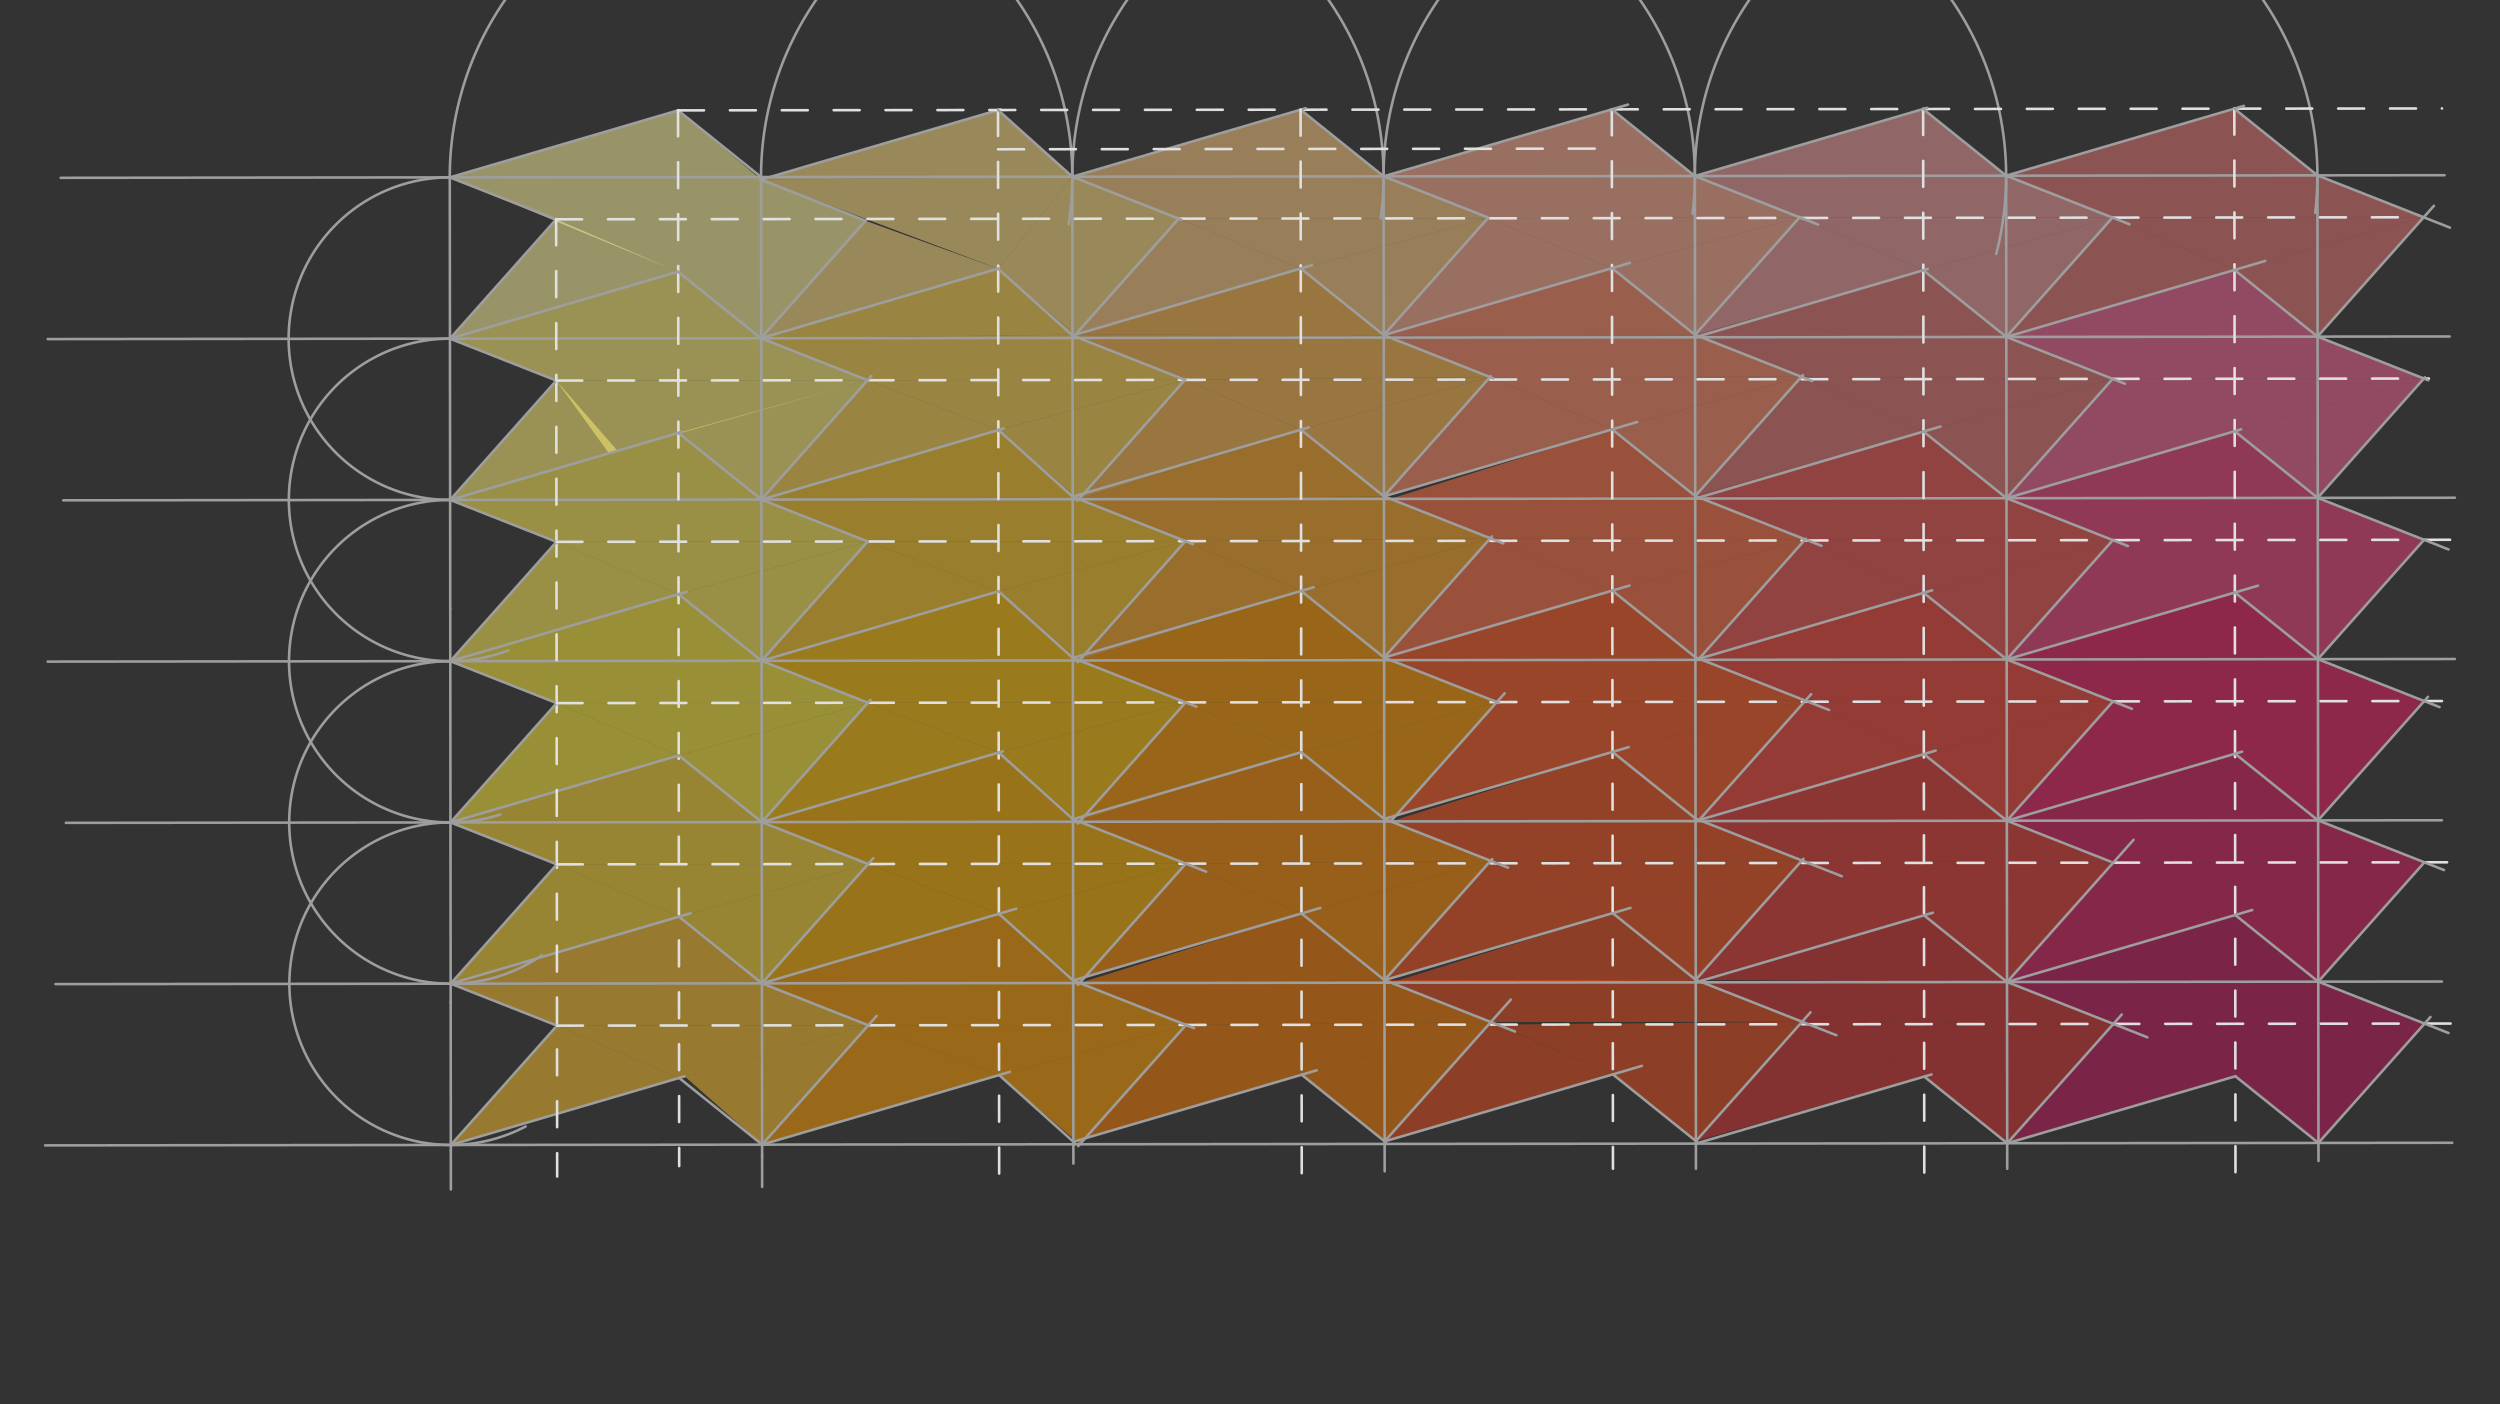 <svg xmlns="http://www.w3.org/2000/svg" class="svg--816" height="100%" preserveAspectRatio="xMidYMid meet" viewBox="0 0 963.78 541.417" width="100%"><rect x="0" y="0" width="963.78" height="541.417" fill="#333333" stroke="none"/><defs><marker id="marker-arrow" markerHeight="16" markerUnits="userSpaceOnUse" markerWidth="24" orient="auto-start-reverse" refX="24" refY="4" viewBox="0 0 24 8"><path d="M 0 0 L 24 4 L 0 8 z" stroke="inherit"></path></marker></defs><g class="aux-layer--949"></g><g class="main-layer--75a"><g class="element--733"><g fill="#448aff" opacity="0.5"><path d="M 173.392 68.384 L 261.391 42.547 L 293.392 69.234 L 69.391 20.547 L 293.392 69.234 L 261.391 42.547 L 173.392 68.384 Z" stroke="none"></path></g></g><g class="element--733"><g fill="#FFF59D" opacity="0.5"><path d="M 173.392 68.384 L 261.391 42.547 L 293.392 69.234 L 333.657 85.108 L 293.372 130.387 L 261.458 104.81 L 261.458 104.81 L 173.392 68.384 Z" stroke="none"></path></g></g><g class="element--733"><g fill="#FFF59D" opacity="0.5"><path d="M 214.391 84.547 L 173.459 130.552 L 261.458 104.81 L 214.391 84.547 Z" stroke="none"></path></g></g><g class="element--733"><g fill="#FFE082" opacity="0.5"><path d="M 384.745 42.413 L 293.392 69.234 L 384.745 42.413 Z" stroke="none"></path></g></g><g class="element--733"><g fill="#FFE082" opacity="0.5"><path d="M 413.391 68.122 L 454.39 84.286 L 454.39 84.286 L 414.602 129.006 L 414.602 129.006 L 384.734 103.563 L 413.391 68.122 Z" stroke="none"></path></g></g><g class="element--733"><g fill="#FFE082" opacity="0.5"><path d="M 293.392 69.234 L 384.745 42.413 L 413.391 68.122 L 293.392 69.234 Z" stroke="none"></path></g></g><g class="element--733"><g fill="#FFE082" opacity="0.5"><path d="M 293.392 69.234 L 413.391 68.122 L 384.734 103.563 L 293.392 69.234 Z" stroke="none"></path></g></g><g class="element--733"><g fill="#FFE082" opacity="0.5"><path d="M 333.657 85.108 L 293.372 130.387 L 384.734 103.563 L 333.657 85.108 Z" stroke="none"></path></g></g><g class="element--733"><g fill="#FFCC80" opacity="0.5"><path d="M 413.391 68.122 L 501.39 42.286 L 533.391 67.986 L 413.391 68.122 Z" stroke="none"></path></g></g><g class="element--733"><g fill="#FFCC80" opacity="0.5"><path d="M 413.391 68.122 L 533.391 67.986 L 573.539 84.156 L 454.39 84.286 L 413.391 68.122 Z" stroke="none"></path></g></g><g class="element--733"><g fill="#FFCC80" opacity="0.5"><path d="M 454.39 84.286 L 573.539 84.156 L 501.457 103.506 L 454.39 84.286 Z" stroke="none"></path></g></g><g class="element--733"><g fill="#FFCC80" opacity="0.5"><path d="M 414.602 129.006 L 501.457 103.506 L 454.39 84.286 L 414.602 129.006 Z" stroke="none"></path></g></g><g class="element--733"><g fill="#FFCC80" opacity="0.5"><path d="M 501.457 103.506 L 573.539 84.156 L 533.458 129.206 L 501.457 103.506 Z" stroke="none"></path></g></g><g class="element--733"><g fill="#FFAB91" opacity="0.5"><path d="M 533.391 67.986 L 621.369 42.155 L 653.391 67.872 L 533.391 67.986 Z" stroke="none"></path></g></g><g class="element--733"><g fill="#FFAB91" opacity="0.5"><path d="M 533.391 67.986 L 653.391 67.872 L 693.764 83.789 L 573.539 84.156 L 533.391 67.986 Z" stroke="none"></path></g></g><g class="element--733"><g fill="#FFAB91" opacity="0.5"><path d="M 573.539 84.156 L 533.458 129.206 L 621.435 103.375 L 573.539 84.156 Z" stroke="none"></path></g></g><g class="element--733"><g fill="#FFAB91" opacity="0.5"><path d="M 573.539 84.156 L 693.764 83.789 L 621.435 103.375 L 573.539 84.156 Z" stroke="none"></path></g></g><g class="element--733"><g fill="#FFAB91" opacity="0.5"><path d="M 621.435 103.375 L 693.764 83.789 L 653.458 129.092 L 621.435 103.375 Z" stroke="none"></path></g></g><g class="element--733"><g fill="#EF9A9A" opacity="0.5"><path d="M 653.391 67.872 L 741.39 42.025 L 773.391 67.725 L 653.391 67.872 Z" stroke="none"></path></g></g><g class="element--733"><g fill="#EF9A9A" opacity="0.5"><path d="M 653.391 67.872 L 773.391 67.725 L 814.39 83.888 L 693.764 83.789 L 653.391 67.872 Z" stroke="none"></path></g></g><g class="element--733"><g fill="#EF9A9A" opacity="0.5"><path d="M 693.764 83.789 L 653.458 129.092 L 741.458 104.193 L 693.764 83.789 Z" stroke="none"></path></g></g><g class="element--733"><g fill="#EF9A9A" opacity="0.5"><path d="M 741.458 104.193 L 814.39 83.888 L 773.458 129.893 L 741.458 104.193 Z" stroke="none"></path></g></g><g class="element--733"><g fill="#EF9A9A" opacity="0.5"><path d="M 741.458 104.193 L 693.764 83.789 L 814.39 83.888 L 741.458 104.193 Z" stroke="none"></path></g></g><g class="element--733"><g fill="#E57373" opacity="0.5"><path d="M 773.391 67.725 L 861.36 41.894 L 893.391 67.618 L 773.391 67.725 Z" stroke="none"></path></g></g><g class="element--733"><g fill="#E57373" opacity="0.5"><path d="M 773.391 67.725 L 893.391 67.618 L 934.359 83.769 L 814.39 83.888 L 773.391 67.725 Z" stroke="none"></path></g></g><g class="element--733"><g fill="#E57373" opacity="0.5"><path d="M 814.39 83.888 L 773.458 129.893 L 861.427 104.065 L 814.39 83.888 Z" stroke="none"></path></g></g><g class="element--733"><g fill="#E57373" opacity="0.5"><path d="M 814.39 83.888 L 934.359 83.769 L 861.427 104.065 L 814.39 83.888 Z" stroke="none"></path></g></g><g class="element--733"><g fill="#E57373" opacity="0.5"><path d="M 861.427 104.065 L 934.359 83.769 L 893.458 129.74 L 861.427 104.065 Z" stroke="none"></path></g></g><g class="element--733"><g fill="#FFF176" opacity="0.5"><path d="M 173.459 130.552 L 261.458 104.81 L 293.372 130.387 L 173.459 130.552 Z" stroke="none"></path></g></g><g class="element--733"><g fill="#FFF176" opacity="0.5"><path d="M 173.459 130.552 L 293.372 130.387 L 334.458 146.585 L 214.458 146.715 L 173.459 130.552 Z" stroke="none"></path></g></g><g class="element--733"><g fill="#FFF176" opacity="0.5"><path d="M 214.458 146.715 L 334.458 146.585 L 334.458 146.585 L 334.458 146.585 L 234.743 174.748 L 214.458 146.715 Z" stroke="none"></path></g></g><g class="element--733"><g fill="#FFF176" opacity="0.5"><path d="M 214.458 146.715 L 173.527 192.721 L 238.046 173.778 L 214.458 146.715 Z" stroke="none"></path></g></g><g class="element--733"><g fill="#FFF176" opacity="0.5"><path d="M 261.526 166.884 L 334.458 146.585 L 293.527 192.597 L 261.526 166.884 Z" stroke="none"></path></g></g><g class="element--733"><g fill="#FFD54F" opacity="0.5"><path d="M 293.372 130.387 L 384.734 103.563 L 414.602 129.006 L 293.372 130.387 Z" stroke="none"></path></g></g><g class="element--733"><g fill="#FFD54F" opacity="0.5"><path d="M 293.372 130.387 L 414.602 129.006 L 456.831 146.442 L 334.458 146.585 L 293.372 130.387 Z" stroke="none"></path></g></g><g class="element--733"><g fill="#FFD54F" opacity="0.5"><path d="M 334.458 146.585 L 293.527 192.597 L 384.879 165.776 L 334.458 146.585 Z" stroke="none"></path></g></g><g class="element--733"><g fill="#FFD54F" opacity="0.5"><path d="M 386.932 165.173 L 386.932 165.173 L 397.391 161.547 Z" stroke="none"></path></g></g><g class="element--733"><g fill="#FFD54F" opacity="0.5"><path d="M 456.831 146.442 L 384.879 165.776 L 415.916 192.428 L 456.831 146.442 Z" stroke="none"></path></g></g><g class="element--733"><g fill="#FFD54F" opacity="0.5"><path d="M 334.458 146.585 L 456.831 146.442 L 384.879 165.776 L 334.458 146.585 Z" stroke="none"></path></g></g><g class="element--733"><g fill="#FFB74D" opacity="0.5"><path d="M 414.602 129.006 L 501.457 103.506 L 533.458 129.206 L 414.602 129.006 Z" stroke="none"></path></g></g><g class="element--733"><g fill="#FFB74D" opacity="0.5"><path d="M 414.602 129.006 L 533.458 129.206 L 574.44 145.362 L 456.831 146.442 L 414.602 129.006 Z" stroke="none"></path></g></g><g class="element--733"><g fill="#FFB74D" opacity="0.5"><path d="M 456.831 146.442 L 415.916 192.428 L 501.525 165.649 L 456.831 146.442 Z" stroke="none"></path></g></g><g class="element--733"><g fill="#FFB74D" opacity="0.5"><path d="M 501.525 165.649 L 574.44 145.362 L 533.525 191.349 L 501.525 165.649 Z" stroke="none"></path></g></g><g class="element--733"><g fill="#FFB74D" opacity="0.5"><path d="M 456.831 146.442 L 574.44 145.362 L 501.525 165.649 L 456.831 146.442 Z" stroke="none"></path></g></g><g class="element--733"><g fill="#FF8A65" opacity="0.5"><path d="M 533.458 129.206 L 621.435 103.375 L 653.458 129.092 L 533.458 129.206 Z" stroke="none"></path></g></g><g class="element--733"><g fill="#FF8A65" opacity="0.5"><path d="M 533.458 129.206 L 653.458 129.092 L 694.44 145.249 L 574.44 145.362 L 533.458 129.206 Z" stroke="none"></path></g></g><g class="element--733"><g fill="#FF8A65" opacity="0.5"><path d="M 574.44 145.362 L 533.525 191.349 L 621.503 165.518 L 574.44 145.362 Z" stroke="none"></path></g></g><g class="element--733"><g fill="#FF8A65" opacity="0.5"><path d="M 621.503 165.518 L 694.44 145.249 L 653.525 191.236 L 621.503 165.518 Z" stroke="none"></path></g></g><g class="element--733"><g fill="#FF8A65" opacity="0.5"><path d="M 621.503 165.518 L 574.44 145.362 L 694.44 145.249 L 621.503 165.518 Z" stroke="none"></path></g></g><g class="element--733"><g fill="#E57373" opacity="0.5"><path d="M 653.458 129.092 L 741.458 104.193 L 773.458 129.893 L 653.458 129.092 Z" stroke="none"></path></g></g><g class="element--733"><g fill="#E57373" opacity="0.5"><path d="M 653.458 129.092 L 773.458 129.893 L 814.458 146.056 L 694.44 145.249 L 653.458 129.092 Z" stroke="none"></path></g></g><g class="element--733"><g fill="#E57373" opacity="0.5"><path d="M 694.44 145.249 L 653.525 191.236 L 741.525 166.362 L 694.44 145.249 Z" stroke="none"></path></g></g><g class="element--733"><g fill="#E57373" opacity="0.5"><path d="M 741.525 166.362 L 814.458 146.056 L 773.526 192.062 L 741.525 166.362 Z" stroke="none"></path></g></g><g class="element--733"><g fill="#E57373" opacity="0.5"><path d="M 694.44 145.249 L 814.458 146.056 L 741.525 166.362 L 694.44 145.249 Z" stroke="none"></path></g></g><g class="element--733"><g fill="#F06292" opacity="0.5"><path d="M 773.458 129.893 L 861.427 104.065 L 893.458 129.74 L 773.458 129.893 Z" stroke="none"></path></g></g><g class="element--733"><g fill="#F06292" opacity="0.5"><path d="M 773.458 129.893 L 893.458 129.74 L 934.432 145.932 L 814.458 146.056 L 773.458 129.893 Z" stroke="none"></path></g></g><g class="element--733"><g fill="#F06292" opacity="0.5"><path d="M 814.458 146.056 L 773.526 192.062 L 861.495 166.234 L 814.458 146.056 Z" stroke="none"></path></g></g><g class="element--733"><g fill="#F06292" opacity="0.5"><path d="M 861.495 166.234 L 934.432 145.932 L 893.526 191.908 L 861.495 166.234 Z" stroke="none"></path></g></g><g class="element--733"><g fill="#F06292" opacity="0.5"><path d="M 814.458 146.056 L 934.432 145.932 L 861.495 166.234 L 814.458 146.056 Z" stroke="none"></path></g></g><g class="element--733"><g fill="#FFEE58" opacity="0.5"><path d="M 173.527 192.721 L 261.526 166.884 L 293.527 192.597 L 173.527 192.721 Z" stroke="none"></path></g></g><g class="element--733"><g fill="#FFEE58" opacity="0.5"><path d="M 173.527 192.721 L 293.527 192.597 L 334.521 208.759 L 214.526 208.884 L 173.527 192.721 Z" stroke="none"></path></g></g><g class="element--733"><g fill="#FFEE58" opacity="0.5"><path d="M 214.526 208.884 L 173.594 254.889 L 261.594 229.053 L 214.526 208.884 Z" stroke="none"></path></g></g><g class="element--733"><g fill="#FFEE58" opacity="0.5"><path d="M 261.594 229.053 L 334.521 208.759 L 293.594 254.759 L 261.594 229.053 Z" stroke="none"></path></g></g><g class="element--733"><g fill="#FFEE58" opacity="0.5"><path d="M 261.594 229.053 L 214.526 208.884 L 334.521 208.759 L 261.594 229.053 Z" stroke="none"></path></g></g><g class="element--733"><g fill="#FFCA28" opacity="0.5"><path d="M 293.527 192.597 L 384.879 165.776 L 415.916 192.428 L 293.527 192.597 Z" stroke="none"></path></g></g><g class="element--733"><g fill="#FFCA28" opacity="0.5"><path d="M 293.527 192.597 L 415.916 192.428 L 456.988 208.62 L 334.521 208.759 L 293.527 192.597 Z" stroke="none"></path></g></g><g class="element--733"><g fill="#FFCA28" opacity="0.5"><path d="M 334.521 208.759 L 293.594 254.759 L 384.947 227.938 L 334.521 208.759 Z" stroke="none"></path></g></g><g class="element--733"><g fill="#FFCA28" opacity="0.5"><path d="M 384.947 227.938 L 456.988 208.62 L 416.061 254.62 L 384.947 227.938 Z" stroke="none"></path></g></g><g class="element--733"><g fill="#FFCA28" opacity="0.5"><path d="M 334.521 208.759 L 456.988 208.62 L 384.947 227.938 L 334.521 208.759 Z" stroke="none"></path></g></g><g class="element--733"><g fill="#FFA726" opacity="0.5"><path d="M 415.916 192.428 L 501.525 165.649 L 533.525 191.349 L 415.916 192.428 Z" stroke="none"></path></g></g><g class="element--733"><g fill="#FFA726" opacity="0.5"><path d="M 415.916 192.428 L 533.525 191.349 L 574.52 207.51 L 456.988 208.62 L 415.916 192.428 Z" stroke="none"></path></g></g><g class="element--733"><g fill="#FFA726" opacity="0.5"><path d="M 456.988 208.62 L 416.061 254.62 L 501.592 227.811 L 456.988 208.62 Z" stroke="none"></path></g></g><g class="element--733"><g fill="#FFA726" opacity="0.5"><path d="M 501.592 227.811 L 574.52 207.51 L 533.593 253.511 L 501.592 227.811 Z" stroke="none"></path></g></g><g class="element--733"><g fill="#FFA726" opacity="0.5"><path d="M 501.592 227.811 L 456.988 208.62 L 574.52 207.51 L 574.52 207.51 L 574.52 207.51 L 501.592 227.811 Z" stroke="none"></path></g></g><g class="element--733"><g fill="#FF7043" opacity="0.5"><path d="M 536.005 192.326 L 621.503 165.518 L 653.525 191.236 L 536.005 192.326 Z" stroke="none"></path></g></g><g class="element--733"><g fill="#FF7043" opacity="0.5"><path d="M 536.005 192.326 L 653.525 191.236 L 695.93 207.953 L 574.52 207.51 L 536.005 192.326 Z" stroke="none"></path></g></g><g class="element--733"><g fill="#FF7043" opacity="0.5"><path d="M 574.52 207.51 L 533.593 253.511 L 621.571 227.68 L 574.52 207.51 Z" stroke="none"></path></g></g><g class="element--733"><g fill="#FF7043" opacity="0.5"><path d="M 621.571 227.68 L 695.93 207.953 L 655.003 253.953 L 621.571 227.68 Z" stroke="none"></path></g></g><g class="element--733"><g fill="#FF7043" opacity="0.5"><path d="M 574.52 207.51 L 695.93 207.953 L 621.571 227.68 L 574.52 207.51 Z" stroke="none"></path></g></g><g class="element--733"><g fill="#EF5350" opacity="0.5"><path d="M 653.525 191.236 L 741.525 166.362 L 773.526 192.062 L 653.525 191.236 Z" stroke="none"></path></g></g><g class="element--733"><g fill="#EF5350" opacity="0.5"><path d="M 653.525 191.236 L 773.526 192.062 L 814.525 208.225 L 695.93 207.953 L 653.525 191.236 Z" stroke="none"></path></g></g><g class="element--733"><g fill="#EF5350" opacity="0.5"><path d="M 695.93 207.953 L 655.003 253.953 L 741.593 228.53 L 695.93 207.953 Z" stroke="none"></path></g></g><g class="element--733"><g fill="#EF5350" opacity="0.5"><path d="M 741.593 228.53 L 814.525 208.225 L 773.594 254.23 L 741.593 228.53 Z" stroke="none"></path></g></g><g class="element--733"><g fill="#EF5350" opacity="0.5"><path d="M 695.93 207.953 L 814.525 208.225 L 741.593 228.53 L 695.93 207.953 Z" stroke="none"></path></g></g><g class="element--733"><g fill="#EC407A" opacity="0.5"><path d="M 773.526 192.062 L 861.495 166.234 L 893.526 191.908 L 773.526 192.062 Z" stroke="none"></path></g></g><g class="element--733"><g fill="#EC407A" opacity="0.5"><path d="M 773.526 192.062 L 893.526 191.908 L 934.499 208.101 L 814.525 208.225 L 773.526 192.062 Z" stroke="none"></path></g></g><g class="element--733"><g fill="#EC407A" opacity="0.5"><path d="M 814.525 208.225 L 773.594 254.23 L 861.563 228.402 L 814.525 208.225 Z" stroke="none"></path></g></g><g class="element--733"><g fill="#EC407A" opacity="0.5"><path d="M 861.563 228.402 L 934.499 208.101 L 893.568 254.106 L 861.563 228.402 Z" stroke="none"></path></g></g><g class="element--733"><g fill="#EC407A" opacity="0.5"><path d="M 814.525 208.225 L 934.499 208.101 L 861.563 228.402 L 814.525 208.225 Z" stroke="none"></path></g></g><g class="element--733"><g fill="#FFEB3B" opacity="0.5"><path d="M 173.594 254.889 L 261.594 229.053 L 293.594 254.759 L 173.594 254.889 Z" stroke="none"></path></g></g><g class="element--733"><g fill="#FFEB3B" opacity="0.5"><path d="M 173.594 254.889 L 293.594 254.759 L 334.593 270.922 L 214.594 271.053 L 173.594 254.889 Z" stroke="none"></path></g></g><g class="element--733"><g fill="#FFEB3B" opacity="0.5"><path d="M 214.594 271.053 L 173.662 317.058 L 261.661 291.221 L 214.594 271.053 Z" stroke="none"></path></g></g><g class="element--733"><g fill="#FFEB3B" opacity="0.5"><path d="M 261.661 291.221 L 334.593 270.922 L 293.662 316.927 L 261.661 291.221 Z" stroke="none"></path></g></g><g class="element--733"><g fill="#FFEB3B" opacity="0.5"><path d="M 214.594 271.053 L 334.593 270.922 L 261.661 291.221 L 214.594 271.053 Z" stroke="none"></path></g></g><g class="element--733"><g fill="#FFC107" opacity="0.5"><path d="M 293.594 254.759 L 384.947 227.938 L 416.061 254.62 L 293.594 254.759 Z" stroke="none"></path></g></g><g class="element--733"><g fill="#FFC107" opacity="0.5"><path d="M 293.594 254.759 L 416.061 254.62 L 457.073 270.789 L 334.593 270.922 L 293.594 254.759 Z" stroke="none"></path></g></g><g class="element--733"><g fill="#FFC107" opacity="0.5"><path d="M 334.593 270.922 L 293.662 316.927 L 385.014 290.106 L 334.593 270.922 Z" stroke="none"></path></g></g><g class="element--733"><g fill="#FFC107" opacity="0.5"><path d="M 334.593 270.922 L 457.073 270.789 L 385.014 290.106 L 334.593 270.922 Z" stroke="none"></path></g></g><g class="element--733"><g fill="#FFC107" opacity="0.5"><path d="M 385.014 290.106 L 457.073 270.789 L 416.142 316.794 L 385.014 290.106 Z" stroke="none"></path></g></g><g class="element--733"><g fill="#FF9800" opacity="0.5"><path d="M 416.061 254.62 L 501.592 227.811 L 533.593 253.511 L 416.061 254.62 Z" stroke="none"></path></g></g><g class="element--733"><g fill="#FF9800" opacity="0.5"><path d="M 416.061 254.62 L 457.073 270.789 L 577.06 270.647 L 533.593 253.511 L 416.061 254.62 Z" stroke="none"></path></g></g><g class="element--733"><g fill="#FF9800" opacity="0.5"><path d="M 457.073 270.789 L 416.142 316.794 L 501.646 289.983 L 457.073 270.789 Z" stroke="none"></path></g></g><g class="element--733"><g fill="#FF9800" opacity="0.5"><path d="M 501.646 289.983 L 577.06 270.647 L 536.118 316.664 L 501.646 289.983 Z" stroke="none"></path></g></g><g class="element--733"><g fill="#FF9800" opacity="0.5"><path d="M 457.073 270.789 L 577.06 270.647 L 501.646 289.983 L 457.073 270.789 Z" stroke="none"></path></g></g><g class="element--733"><g fill="#FF5722" opacity="0.5"><path d="M 533.593 253.511 L 621.571 227.68 L 655.003 253.953 L 533.593 253.511 Z" stroke="none"></path></g></g><g class="element--733"><g fill="#FF5722" opacity="0.5"><path d="M 533.593 253.511 L 655.003 253.953 L 695.99 270.112 L 577.06 270.647 L 533.593 253.511 Z" stroke="none"></path></g></g><g class="element--733"><g fill="#FF5722" opacity="0.5"><path d="M 577.06 270.647 L 538.153 314.376 L 621.638 289.864 L 577.06 270.647 Z" stroke="none"></path></g></g><g class="element--733"><g fill="#FF5722" opacity="0.5"><path d="M 621.638 289.864 L 695.99 270.112 L 655.048 316.129 L 621.638 289.864 Z" stroke="none"></path></g></g><g class="element--733"><g fill="#FF5722" opacity="0.5"><path d="M 621.638 289.864 L 577.06 270.647 L 695.99 270.112 L 621.638 289.864 Z" stroke="none"></path></g></g><g class="element--733"><g fill="#F44336" opacity="0.5"><path d="M 655.003 253.953 L 741.593 228.53 L 773.594 254.23 L 655.003 253.953 Z" stroke="none"></path></g></g><g class="element--733"><g fill="#F44336" opacity="0.5"><path d="M 655.003 253.953 L 773.594 254.23 L 814.593 270.394 L 695.99 270.112 L 655.003 253.953 Z" stroke="none"></path></g></g><g class="element--733"><g fill="#F44336" opacity="0.5"><path d="M 695.99 270.112 L 655.048 316.129 L 741.661 290.699 L 695.99 270.112 Z" stroke="none"></path></g></g><g class="element--733"><g fill="#F44336" opacity="0.5"><path d="M 814.593 270.394 L 741.661 290.699 L 773.661 316.399 L 814.593 270.394 Z" stroke="none"></path></g></g><g class="element--733"><g fill="#F44336" opacity="0.5"><path d="M 695.99 270.112 L 814.593 270.394 L 741.661 290.699 L 695.99 270.112 Z" stroke="none"></path></g></g><g class="element--733"><g fill="#E91E63" opacity="0.5"><path d="M 773.594 254.23 L 861.563 228.402 L 893.568 254.106 L 773.594 254.23 Z" stroke="none"></path></g></g><g class="element--733"><g fill="#E91E63" opacity="0.5"><path d="M 773.594 254.23 L 893.568 254.106 L 934.567 270.269 L 814.593 270.394 L 773.594 254.23 Z" stroke="none"></path></g></g><g class="element--733"><g fill="#E91E63" opacity="0.5"><path d="M 814.593 270.394 L 773.661 316.399 L 861.63 290.571 L 814.593 270.394 Z" stroke="none"></path></g></g><g class="element--733"><g fill="#E91E63" opacity="0.5"><path d="M 861.63 290.571 L 934.567 270.269 L 893.661 316.246 L 861.63 290.571 Z" stroke="none"></path></g></g><g class="element--733"><g fill="#E91E63" opacity="0.5"><path d="M 814.593 270.394 L 934.567 270.269 L 861.63 290.571 L 814.593 270.394 Z" stroke="none"></path></g></g><g class="element--733"><g fill="#FDD835" opacity="0.5"><path d="M 173.662 317.058 L 261.661 291.221 L 293.662 316.927 L 173.662 317.058 Z" stroke="none"></path></g></g><g class="element--733"><g fill="#FDD835" opacity="0.5"><path d="M 173.662 317.058 L 293.662 316.927 L 334.661 333.091 L 214.661 333.221 L 173.662 317.058 Z" stroke="none"></path></g></g><g class="element--733"><g fill="#FDD835" opacity="0.5"><path d="M 214.661 333.221 L 173.73 379.227 L 261.729 353.39 L 214.661 333.221 Z" stroke="none"></path></g></g><g class="element--733"><g fill="#FDD835" opacity="0.5"><path d="M 261.729 353.39 L 334.661 333.091 L 293.73 379.096 L 261.729 353.39 Z" stroke="none"></path></g></g><g class="element--733"><g fill="#FDD835" opacity="0.5"><path d="M 214.661 333.221 L 334.661 333.091 L 261.729 353.39 L 214.661 333.221 Z" stroke="none"></path></g></g><g class="element--733"><g fill="#FFB300" opacity="0.5"><path d="M 293.662 316.927 L 385.014 290.106 L 416.142 316.794 L 293.662 316.927 Z" stroke="none"></path></g></g><g class="element--733"><g fill="#FFB300" opacity="0.5"><path d="M 293.662 316.927 L 416.142 316.794 L 457.141 332.957 L 334.661 333.091 L 293.662 316.927 Z" stroke="none"></path></g></g><g class="element--733"><g fill="#FFB300" opacity="0.5"><path d="M 334.661 333.091 L 293.73 379.096 L 385.082 352.275 L 334.661 333.091 Z" stroke="none"></path></g></g><g class="element--733"><g fill="#FFB300" opacity="0.5"><path d="M 385.082 352.275 L 457.141 332.957 L 416.209 378.963 L 385.082 352.275 Z" stroke="none"></path></g></g><g class="element--733"><g fill="#FFB300" opacity="0.5"><path d="M 334.661 333.091 L 457.141 332.957 L 385.082 352.275 L 334.661 333.091 Z" stroke="none"></path></g></g><g class="element--733"><g fill="#FB8C00" opacity="0.5"><path d="M 416.142 316.794 L 501.646 289.983 L 536.118 316.664 L 416.142 316.794 Z" stroke="none"></path></g></g><g class="element--733"><g fill="#FB8C00" opacity="0.5"><path d="M 416.142 316.794 L 536.118 316.664 L 574.65 331.854 L 457.141 332.957 L 416.142 316.794 Z" stroke="none"></path></g></g><g class="element--733"><g fill="#FB8C00" opacity="0.5"><path d="M 457.141 332.957 L 418.265 376.653 L 501.728 352.148 L 457.141 332.957 Z" stroke="none"></path></g></g><g class="element--733"><g fill="#FB8C00" opacity="0.5"><path d="M 501.728 352.148 L 574.65 331.854 L 533.728 377.848 L 501.728 352.148 Z" stroke="none"></path></g></g><g class="element--733"><g fill="#FB8C00" opacity="0.5"><path d="M 457.141 332.957 L 574.65 331.854 L 501.728 352.148 L 457.141 332.957 Z" stroke="none"></path></g></g><g class="element--733"><g fill="#F4511E" opacity="0.5"><path d="M 621.638 289.864 L 536.118 316.664 L 621.638 289.864 Z" stroke="none"></path></g></g><g class="element--733"><g fill="#F4511E" opacity="0.5"><path d="M 536.118 316.664 L 621.638 289.864 L 655.048 316.129 L 536.118 316.664 Z" stroke="none"></path></g></g><g class="element--733"><g fill="#F4511E" opacity="0.5"><path d="M 536.118 316.664 L 655.048 316.129 L 694.649 331.741 L 574.65 331.854 L 536.118 316.664 Z" stroke="none"></path></g></g><g class="element--733"><g fill="#F4511E" opacity="0.5"><path d="M 574.65 331.854 L 533.728 377.848 L 621.706 352.017 L 574.65 331.854 Z" stroke="none"></path></g></g><g class="element--733"><g fill="#F4511E" opacity="0.5"><path d="M 621.706 352.017 L 694.649 331.741 L 653.728 377.735 L 621.706 352.017 Z" stroke="none"></path></g></g><g class="element--733"><g fill="#F4511E" opacity="0.5"><path d="M 574.65 331.854 L 694.649 331.741 L 621.706 352.017 L 574.65 331.854 Z" stroke="none"></path></g></g><g class="element--733"><g fill="#E53935" opacity="0.5"><path d="M 655.048 316.129 L 741.661 290.699 L 773.661 316.399 L 655.048 316.129 Z" stroke="none"></path></g></g><g class="element--733"><g fill="#E53935" opacity="0.5"><path d="M 655.048 316.129 L 773.661 316.399 L 814.676 332.568 L 694.649 331.741 L 655.048 316.129 Z" stroke="none"></path></g></g><g class="element--733"><g fill="#E53935" opacity="0.5"><path d="M 694.649 331.741 L 653.728 377.735 L 741.728 352.868 L 694.649 331.741 Z" stroke="none"></path></g></g><g class="element--733"><g fill="#E53935" opacity="0.5"><path d="M 741.728 352.868 L 814.676 332.568 L 773.745 378.574 L 741.728 352.868 Z" stroke="none"></path></g></g><g class="element--733"><g fill="#E53935" opacity="0.5"><path d="M 694.649 331.741 L 814.676 332.568 L 741.728 352.868 L 694.649 331.741 Z" stroke="none"></path></g></g><g class="element--733"><g fill="#D81B60" opacity="0.5"><path d="M 773.661 316.399 L 861.63 290.571 L 893.661 316.246 L 773.661 316.399 Z" stroke="none"></path></g></g><g class="element--733"><g fill="#D81B60" opacity="0.5"><path d="M 773.661 316.399 L 893.661 316.246 L 934.635 332.438 L 814.676 332.568 L 773.661 316.399 Z" stroke="none"></path></g></g><g class="element--733"><g fill="#D81B60" opacity="0.5"><path d="M 814.676 332.568 L 773.745 378.574 L 861.698 352.74 L 814.676 332.568 Z" stroke="none"></path></g></g><g class="element--733"><g fill="#D81B60" opacity="0.5"><path d="M 861.698 352.74 L 934.635 332.438 L 893.703 378.443 L 861.698 352.74 Z" stroke="none"></path></g></g><g class="element--733"><g fill="#D81B60" opacity="0.5"><path d="M 814.676 332.568 L 934.635 332.438 L 861.698 352.74 L 814.676 332.568 Z" stroke="none"></path></g></g><g class="element--733"><g fill="#FBC02D" opacity="0.5"><path d="M 173.73 379.227 L 261.729 353.39 L 293.73 379.096 L 173.73 379.227 Z" stroke="none"></path></g></g><g class="element--733"><g fill="#FBC02D" opacity="0.5"><path d="M 173.73 379.227 L 293.73 379.096 L 334.728 395.259 L 214.729 395.39 L 173.73 379.227 Z" stroke="none"></path></g></g><g class="element--733"><g fill="#FBC02D" opacity="0.5"><path d="M 214.729 395.39 L 173.795 441.395 L 261.797 415.558 L 214.729 395.39 Z" stroke="none"></path></g></g><g class="element--733"><g fill="#FBC02D" opacity="0.5"><path d="M 263.917 414.935 L 334.728 395.259 L 293.797 441.264 L 263.917 414.935 Z" stroke="none"></path></g></g><g class="element--733"><g fill="#FBC02D" opacity="0.5"><path d="M 214.729 395.39 L 334.728 395.259 L 261.797 415.558 L 214.729 395.39 Z" stroke="none"></path></g></g><g class="element--733"><g fill="#FFA000" opacity="0.5"><path d="M 293.73 379.096 L 385.082 352.275 L 416.209 378.963 L 293.73 379.096 Z" stroke="none"></path></g></g><g class="element--733"><g fill="#FFA000" opacity="0.5"><path d="M 293.73 379.096 L 416.209 378.963 L 457.208 395.126 L 334.728 395.259 L 293.73 379.096 Z" stroke="none"></path></g></g><g class="element--733"><g fill="#FFA000" opacity="0.5"><path d="M 334.728 395.259 L 293.797 441.264 L 385.15 414.443 L 334.728 395.259 Z" stroke="none"></path></g></g><g class="element--733"><g fill="#FFA000" opacity="0.5"><path d="M 385.15 414.443 L 457.208 395.126 L 416.277 441.131 L 385.15 414.443 Z" stroke="none"></path></g></g><g class="element--733"><g fill="#FFA000" opacity="0.5"><path d="M 385.15 414.443 L 334.728 395.259 L 457.208 395.126 L 385.15 414.443 Z" stroke="none"></path></g></g><g class="element--733"><g fill="#F57C00" opacity="0.5"><path d="M 416.209 378.963 L 501.728 352.148 L 533.728 377.848 L 416.209 378.963 Z" stroke="none"></path></g></g><g class="element--733"><g fill="#F57C00" opacity="0.5"><path d="M 416.209 378.963 L 533.728 377.848 L 574.727 394.011 L 457.208 395.126 L 416.209 378.963 Z" stroke="none"></path></g></g><g class="element--733"><g fill="#F57C00" opacity="0.5"><path d="M 457.208 395.126 L 418.333 438.821 L 501.795 414.316 L 457.208 395.126 Z" stroke="none"></path></g></g><g class="element--733"><g fill="#F57C00" opacity="0.5"><path d="M 501.795 414.316 L 574.727 394.011 L 533.796 440.016 L 501.795 414.316 Z" stroke="none"></path></g></g><g class="element--733"><g fill="#F57C00" opacity="0.5"><path d="M 457.208 395.126 L 574.727 394.011 L 501.795 414.316 L 457.208 395.126 Z" stroke="none"></path></g></g><g class="element--733"><g fill="#E64A19" opacity="0.5"><path d="M 536.225 378.832 L 621.706 352.017 L 653.728 377.735 L 536.225 378.832 Z" stroke="none"></path></g></g><g class="element--733"><g fill="#E64A19" opacity="0.5"><path d="M 533.728 377.848 L 653.728 377.735 L 694.727 393.898 L 574.727 394.011 L 533.728 377.848 Z" stroke="none"></path></g></g><g class="element--733"><g fill="#E64A19" opacity="0.5"><path d="M 574.727 394.011 L 533.796 440.016 L 621.774 414.185 L 574.727 394.011 Z" stroke="none"></path></g></g><g class="element--733"><g fill="#E64A19" opacity="0.5"><path d="M 621.774 414.185 L 694.727 393.898 L 653.796 439.902 L 621.774 414.185 Z" stroke="none"></path></g></g><g class="element--733"><g fill="#E64A19" opacity="0.5"><path d="M 577.224 394.995 L 694.727 393.898 L 621.774 414.185 L 577.224 394.995 Z" stroke="none"></path></g></g><g class="element--733"><g fill="#D32F2F" opacity="0.5"><path d="M 653.728 377.735 L 741.728 352.868 L 773.745 378.574 L 653.728 377.735 Z" stroke="none"></path></g></g><g class="element--733"><g fill="#D32F2F" opacity="0.5"><path d="M 656.181 378.702 L 773.745 378.574 L 694.727 393.898 L 656.181 378.702 Z" stroke="none"></path></g></g><g class="element--733"><g fill="#D32F2F" opacity="0.5"><path d="M 694.727 393.898 L 653.796 439.902 L 741.796 415.036 L 694.727 393.898 Z" stroke="none"></path></g></g><g class="element--733"><g fill="#D32F2F" opacity="0.5"><path d="M 773.745 378.574 L 694.727 393.898 L 814.728 394.731 L 773.745 378.574 Z" stroke="none"></path></g></g><g class="element--733"><g fill="#D32F2F" opacity="0.5"><path d="M 694.727 393.898 L 741.796 415.036 L 814.728 394.731 L 694.727 393.898 Z" stroke="none"></path></g></g><g class="element--733"><g fill="#D32F2F" opacity="0.5"><path d="M 741.796 415.036 L 773.797 440.736 L 814.728 394.731 L 741.796 415.036 Z" stroke="none"></path></g></g><g class="element--733"><g fill="#C2185B" opacity="0.5"><path d="M 773.745 378.574 L 861.698 352.74 L 893.703 378.443 L 773.745 378.574 Z" stroke="none"></path></g></g><g class="element--733"><g fill="#C2185B" opacity="0.5"><path d="M 773.745 378.574 L 893.703 378.443 L 934.702 394.606 L 814.728 394.731 L 773.745 378.574 Z" stroke="none"></path></g></g><g class="element--733"><g fill="#C2185B" opacity="0.5"><path d="M 814.728 394.731 L 773.797 440.736 L 861.765 414.908 L 814.728 394.731 Z" stroke="none"></path></g></g><g class="element--733"><g fill="#C2185B" opacity="0.5"><path d="M 861.765 414.908 L 934.702 394.606 L 893.771 440.612 L 861.765 414.908 Z" stroke="none"></path></g></g><g class="element--733"><g fill="#C2185B" opacity="0.5"><path d="M 814.728 394.731 L 934.702 394.606 L 861.765 414.908 L 814.728 394.731 Z" stroke="none"></path></g></g><g class="element--733"><line stroke="#9E9E9E" stroke-dasharray="none" stroke-linecap="round" stroke-width="1" x1="23.391" x2="942.391" y1="68.547" y2="67.547"></line></g><g class="element--733"><line stroke="#9E9E9E" stroke-dasharray="none" stroke-linecap="round" stroke-width="1" x1="173.392" x2="173.459" y1="68.384" y2="130.552"></line></g><g class="element--733"><line stroke="#9E9E9E" stroke-dasharray="none" stroke-linecap="round" stroke-width="1" x1="173.459" x2="18.397" y1="130.552" y2="130.721"></line></g><g class="element--733"><line stroke="#9E9E9E" stroke-dasharray="none" stroke-linecap="round" stroke-width="1" x1="173.459" x2="944.381" y1="130.552" y2="129.713"></line></g><g class="element--733"><path d="M 173.392 68.384 A 62.169 62.169 0 1 0 177.593 192.583" fill="none" stroke="#9E9E9E" stroke-dasharray="none" stroke-linecap="round" stroke-width="1"></path></g><g class="element--733"><line stroke="#9E9E9E" stroke-dasharray="none" stroke-linecap="round" stroke-width="1" x1="173.459" x2="173.572" y1="130.552" y2="234.54"></line></g><g class="element--733"><line stroke="#9E9E9E" stroke-dasharray="none" stroke-linecap="round" stroke-width="1" x1="173.527" x2="24.387" y1="192.721" y2="192.883"></line></g><g class="element--733"><line stroke="#9E9E9E" stroke-dasharray="none" stroke-linecap="round" stroke-width="1" x1="173.527" x2="946.382" y1="192.721" y2="191.88"></line></g><g class="element--733"><line stroke="#9E9E9E" stroke-dasharray="none" stroke-linecap="round" stroke-width="1" x1="173.572" x2="173.738" y1="234.54" y2="386.554"></line></g><g class="element--733"><path d="M 173.459 130.552 A 62.169 62.169 0 1 0 195.893 250.727" fill="none" stroke="#9E9E9E" stroke-dasharray="none" stroke-linecap="round" stroke-width="1"></path></g><g class="element--733"><line stroke="#9E9E9E" stroke-dasharray="none" stroke-linecap="round" stroke-width="1" x1="173.594" x2="18.385" y1="254.889" y2="255.058"></line></g><g class="element--733"><line stroke="#9E9E9E" stroke-dasharray="none" stroke-linecap="round" stroke-width="1" x1="173.594" x2="946.37" y1="254.889" y2="254.049"></line></g><g class="element--733"><path d="M 173.527 192.721 A 62.169 62.169 0 1 0 192.841 314.004" fill="none" stroke="#9E9E9E" stroke-dasharray="none" stroke-linecap="round" stroke-width="1"></path></g><g class="element--733"><line stroke="#9E9E9E" stroke-dasharray="none" stroke-linecap="round" stroke-width="1" x1="173.662" x2="25.397" y1="317.058" y2="317.219"></line></g><g class="element--733"><line stroke="#9E9E9E" stroke-dasharray="none" stroke-linecap="round" stroke-width="1" x1="173.662" x2="941.359" y1="317.058" y2="316.223"></line></g><g class="element--733"><line stroke="#9E9E9E" stroke-dasharray="none" stroke-linecap="round" stroke-width="1" x1="173.738" x2="173.8" y1="386.554" y2="443.548"></line></g><g class="element--733"><path d="M 173.594 254.889 A 62.169 62.169 0 1 0 208.84 368.317" fill="none" stroke="#9E9E9E" stroke-dasharray="none" stroke-linecap="round" stroke-width="1"></path></g><g class="element--733"><line stroke="#9E9E9E" stroke-dasharray="none" stroke-linecap="round" stroke-width="1" x1="173.73" x2="21.387" y1="379.227" y2="379.392"></line></g><g class="element--733"><line stroke="#9E9E9E" stroke-dasharray="none" stroke-linecap="round" stroke-width="1" x1="173.73" x2="941.363" y1="379.227" y2="378.391"></line></g><g class="element--733"><line stroke="#9E9E9E" stroke-dasharray="none" stroke-linecap="round" stroke-width="1" x1="293.391" x2="293.802" y1="68.253" y2="445.554"></line></g><g class="element--733"><line stroke="#9E9E9E" stroke-dasharray="none" stroke-linecap="round" stroke-width="1" x1="173.8" x2="173.816" y1="443.548" y2="458.543"></line></g><g class="element--733"><line stroke="#9E9E9E" stroke-dasharray="none" stroke-linecap="round" stroke-width="1" x1="293.802" x2="293.815" y1="445.554" y2="457.55"></line></g><g class="element--733"><path d="M 173.662 317.058 A 62.169 62.169 0 1 0 202.637 434.266" fill="none" stroke="#9E9E9E" stroke-dasharray="none" stroke-linecap="round" stroke-width="1"></path></g><g class="element--733"><line stroke="#9E9E9E" stroke-dasharray="none" stroke-linecap="round" stroke-width="1" x1="173.797" x2="17.395" y1="441.395" y2="441.565"></line></g><g class="element--733"><line stroke="#9E9E9E" stroke-dasharray="none" stroke-linecap="round" stroke-width="1" x1="173.795" x2="945.388" y1="441.395" y2="440.556"></line></g><g class="element--733"><path d="M 173.392 68.384 A 120 120 0 1 1 412.01 86.407" fill="none" stroke="#9E9E9E" stroke-dasharray="none" stroke-linecap="round" stroke-width="1"></path></g><g class="element--733"><path d="M 293.391 68.253 A 120 120 0 1 1 532.326 84.075" fill="none" stroke="#9E9E9E" stroke-dasharray="none" stroke-linecap="round" stroke-width="1"></path></g><g class="element--733"><path d="M 413.391 68.122 A 120 120 0 1 1 652.524 82.388" fill="none" stroke="#9E9E9E" stroke-dasharray="none" stroke-linecap="round" stroke-width="1"></path></g><g class="element--733"><path d="M 533.391 67.992 A 120 120 0 1 1 769.565 97.921" fill="none" stroke="#9E9E9E" stroke-dasharray="none" stroke-linecap="round" stroke-width="1"></path></g><g class="element--733"><path d="M 653.391 67.861 A 120 120 0 1 1 892.539 82.002" fill="none" stroke="#9E9E9E" stroke-dasharray="none" stroke-linecap="round" stroke-width="1"></path></g><g class="element--733"><line stroke="#9E9E9E" stroke-dasharray="none" stroke-linecap="round" stroke-width="1" x1="413.391" x2="413.805" y1="68.122" y2="448.566"></line></g><g class="element--733"><line stroke="#9E9E9E" stroke-dasharray="none" stroke-linecap="round" stroke-width="1" x1="533.391" x2="533.808" y1="67.992" y2="451.566"></line></g><g class="element--733"><line stroke="#9E9E9E" stroke-dasharray="none" stroke-linecap="round" stroke-width="1" x1="653.391" x2="653.807" y1="67.861" y2="450.556"></line></g><g class="element--733"><line stroke="#9E9E9E" stroke-dasharray="none" stroke-linecap="round" stroke-width="1" x1="773.391" x2="773.807" y1="67.731" y2="450.575"></line></g><g class="element--733"><line stroke="#9E9E9E" stroke-dasharray="none" stroke-linecap="round" stroke-width="1" x1="893.391" x2="893.804" y1="67.6" y2="447.565"></line></g><g class="element--733"><line stroke="#9E9E9E" stroke-dasharray="none" stroke-linecap="round" stroke-width="1" x1="173.392" x2="261.391" y1="68.384" y2="42.547"></line></g><g class="element--733"><line stroke="#9E9E9E" stroke-dasharray="none" stroke-linecap="round" stroke-width="1" x1="261.391" x2="293.391" y1="42.547" y2="68.253"></line></g><g class="element--733"><line stroke="#E0E0E0" stroke-dasharray="10" stroke-linecap="round" stroke-width="1" x1="261.391" x2="261.833" y1="42.547" y2="449.546"></line></g><g class="element--733"><line stroke="#9E9E9E" stroke-dasharray="none" stroke-linecap="round" stroke-width="1" x1="173.459" x2="261.372" y1="130.552" y2="104.741"></line></g><g class="element--733"><line stroke="#9E9E9E" stroke-dasharray="none" stroke-linecap="round" stroke-width="1" x1="173.527" x2="262.903" y1="192.721" y2="166.48"></line></g><g class="element--733"><line stroke="#9E9E9E" stroke-dasharray="none" stroke-linecap="round" stroke-width="1" x1="173.594" x2="264.685" y1="254.889" y2="228.145"></line></g><g class="element--733"><line stroke="#9E9E9E" stroke-dasharray="none" stroke-linecap="round" stroke-width="1" x1="173.662" x2="261.695" y1="317.058" y2="291.211"></line></g><g class="element--733"><line stroke="#9E9E9E" stroke-dasharray="none" stroke-linecap="round" stroke-width="1" x1="173.73" x2="266.249" y1="379.227" y2="352.063"></line></g><g class="element--733"><line stroke="#9E9E9E" stroke-dasharray="none" stroke-linecap="round" stroke-width="1" x1="173.795" x2="263.917" y1="441.395" y2="414.935"></line></g><g class="element--733"><line stroke="#9E9E9E" stroke-dasharray="none" stroke-linecap="round" stroke-width="1" x1="261.372" x2="293.413" y1="104.741" y2="130.479"></line></g><g class="element--733"><line stroke="#9E9E9E" stroke-dasharray="none" stroke-linecap="round" stroke-width="1" x1="261.526" x2="293.527" y1="166.884" y2="192.59"></line></g><g class="element--733"><line stroke="#9E9E9E" stroke-dasharray="none" stroke-linecap="round" stroke-width="1" x1="261.594" x2="293.594" y1="229.053" y2="254.759"></line></g><g class="element--733"><line stroke="#9E9E9E" stroke-dasharray="none" stroke-linecap="round" stroke-width="1" x1="261.661" x2="293.662" y1="291.221" y2="316.927"></line></g><g class="element--733"><line stroke="#9E9E9E" stroke-dasharray="none" stroke-linecap="round" stroke-width="1" x1="261.729" x2="293.73" y1="353.39" y2="379.096"></line></g><g class="element--733"><line stroke="#9E9E9E" stroke-dasharray="none" stroke-linecap="round" stroke-width="1" x1="261.797" x2="293.798" y1="415.558" y2="441.264"></line></g><g class="element--733"><line stroke="#9E9E9E" stroke-dasharray="none" stroke-linecap="round" stroke-width="1" x1="173.392" x2="214.391" y1="68.384" y2="84.547"></line></g><g class="element--733"><line stroke="#9E9E9E" stroke-dasharray="none" stroke-linecap="round" stroke-width="1" x1="173.459" x2="214.391" y1="130.552" y2="84.547"></line></g><g class="element--733"><line stroke="#E0E0E0" stroke-dasharray="10" stroke-linecap="round" stroke-width="1" x1="214.391" x2="932.385" y1="84.547" y2="83.766"></line></g><g class="element--733"><line stroke="#9E9E9E" stroke-dasharray="none" stroke-linecap="round" stroke-width="1" x1="173.459" x2="215.316" y1="130.552" y2="147.054"></line></g><g class="element--733"><line stroke="#E0E0E0" stroke-dasharray="10" stroke-linecap="round" stroke-width="1" x1="214.391" x2="214.792" y1="84.547" y2="453.548"></line></g><g class="element--733"><line stroke="#9E9E9E" stroke-dasharray="none" stroke-linecap="round" stroke-width="1" x1="173.527" x2="215.052" y1="192.721" y2="209.091"></line></g><g class="element--733"><line stroke="#9E9E9E" stroke-dasharray="none" stroke-linecap="round" stroke-width="1" x1="173.594" x2="215.288" y1="254.889" y2="271.327"></line></g><g class="element--733"><line stroke="#9E9E9E" stroke-dasharray="none" stroke-linecap="round" stroke-width="1" x1="173.662" x2="215.245" y1="317.058" y2="333.451"></line></g><g class="element--733"><line stroke="#9E9E9E" stroke-dasharray="none" stroke-linecap="round" stroke-width="1" x1="173.73" x2="215.321" y1="379.227" y2="395.623"></line></g><g class="element--733"><line stroke="#9E9E9E" stroke-dasharray="none" stroke-linecap="round" stroke-width="1" x1="173.527" x2="214.458" y1="192.721" y2="146.715"></line></g><g class="element--733"><line stroke="#9E9E9E" stroke-dasharray="none" stroke-linecap="round" stroke-width="1" x1="173.594" x2="214.526" y1="254.889" y2="208.884"></line></g><g class="element--733"><line stroke="#9E9E9E" stroke-dasharray="none" stroke-linecap="round" stroke-width="1" x1="173.662" x2="214.594" y1="317.058" y2="271.053"></line></g><g class="element--733"><line stroke="#9E9E9E" stroke-dasharray="none" stroke-linecap="round" stroke-width="1" x1="173.73" x2="214.661" y1="379.227" y2="333.221"></line></g><g class="element--733"><line stroke="#9E9E9E" stroke-dasharray="none" stroke-linecap="round" stroke-width="1" x1="173.795" x2="214.062" y1="441.395" y2="396.137"></line></g><g class="element--733"><line stroke="#E0E0E0" stroke-dasharray="10" stroke-linecap="round" stroke-width="1" x1="214.458" x2="936.37" y1="146.715" y2="145.93"></line></g><g class="element--733"><line stroke="#E0E0E0" stroke-dasharray="10" stroke-linecap="round" stroke-width="1" x1="214.526" x2="945.379" y1="208.884" y2="208.089"></line></g><g class="element--733"><line stroke="#E0E0E0" stroke-dasharray="10" stroke-linecap="round" stroke-width="1" x1="214.594" x2="941.387" y1="271.053" y2="270.262"></line></g><g class="element--733"><line stroke="#E0E0E0" stroke-dasharray="10" stroke-linecap="round" stroke-width="1" x1="214.661" x2="943.37" y1="333.221" y2="332.428"></line></g><g class="element--733"><line stroke="#E0E0E0" stroke-dasharray="10" stroke-linecap="round" stroke-width="1" x1="214.729" x2="945.366" y1="395.39" y2="394.595"></line></g><g class="element--733"><line stroke="#9E9E9E" stroke-dasharray="none" stroke-linecap="round" stroke-width="1" x1="293.341" x2="333.657" y1="130.422" y2="85.108"></line></g><g class="element--733"><line stroke="#9E9E9E" stroke-dasharray="none" stroke-linecap="round" stroke-width="1" x1="293.527" x2="335.948" y1="192.59" y2="144.91"></line></g><g class="element--733"><line stroke="#9E9E9E" stroke-dasharray="none" stroke-linecap="round" stroke-width="1" x1="293.594" x2="334.521" y1="254.759" y2="208.759"></line></g><g class="element--733"><line stroke="#9E9E9E" stroke-dasharray="none" stroke-linecap="round" stroke-width="1" x1="293.662" x2="335.566" y1="316.927" y2="269.829"></line></g><g class="element--733"><line stroke="#9E9E9E" stroke-dasharray="none" stroke-linecap="round" stroke-width="1" x1="293.73" x2="336.692" y1="379.096" y2="330.808"></line></g><g class="element--733"><line stroke="#9E9E9E" stroke-dasharray="none" stroke-linecap="round" stroke-width="1" x1="293.797" x2="337.975" y1="441.264" y2="391.61"></line></g><g class="element--733"><line stroke="#9E9E9E" stroke-dasharray="none" stroke-linecap="round" stroke-width="1" x1="333.657" x2="293.057" y1="85.108" y2="69.102"></line></g><g class="element--733"><line stroke="#9E9E9E" stroke-dasharray="none" stroke-linecap="round" stroke-width="1" x1="334.458" x2="293.357" y1="146.585" y2="130.381"></line></g><g class="element--733"><line stroke="#9E9E9E" stroke-dasharray="none" stroke-linecap="round" stroke-width="1" x1="334.521" x2="293.524" y1="208.759" y2="192.596"></line></g><g class="element--733"><line stroke="#9E9E9E" stroke-dasharray="none" stroke-linecap="round" stroke-width="1" x1="334.593" x2="293.594" y1="270.922" y2="254.759"></line></g><g class="element--733"><line stroke="#9E9E9E" stroke-dasharray="none" stroke-linecap="round" stroke-width="1" x1="334.661" x2="293.662" y1="333.091" y2="316.927"></line></g><g class="element--733"><line stroke="#9E9E9E" stroke-dasharray="none" stroke-linecap="round" stroke-width="1" x1="334.728" x2="293.73" y1="395.259" y2="379.096"></line></g><g class="element--733"><line stroke="#9E9E9E" stroke-dasharray="none" stroke-linecap="round" stroke-width="1" x1="293.392" x2="385.683" y1="69.234" y2="42.137"></line></g><g class="element--733"><line stroke="#E0E0E0" stroke-dasharray="10" stroke-linecap="round" stroke-width="1" x1="261.391" x2="941.394" y1="42.547" y2="41.807"></line></g><g class="element--733"><line stroke="#E0E0E0" stroke-dasharray="10" stroke-linecap="round" stroke-width="1" x1="384.745" x2="385.193" y1="42.413" y2="454.537"></line></g><g class="element--733"><line stroke="#9E9E9E" stroke-dasharray="none" stroke-linecap="round" stroke-width="1" x1="293.372" x2="384.734" y1="130.387" y2="103.563"></line></g><g class="element--733"><line stroke="#9E9E9E" stroke-dasharray="none" stroke-linecap="round" stroke-width="1" x1="293.527" x2="386.932" y1="192.597" y2="165.173"></line></g><g class="element--733"><line stroke="#9E9E9E" stroke-dasharray="none" stroke-linecap="round" stroke-width="1" x1="293.594" x2="385.081" y1="254.759" y2="227.898"></line></g><g class="element--733"><line stroke="#9E9E9E" stroke-dasharray="none" stroke-linecap="round" stroke-width="1" x1="293.662" x2="386.601" y1="316.927" y2="289.64"></line></g><g class="element--733"><line stroke="#9E9E9E" stroke-dasharray="none" stroke-linecap="round" stroke-width="1" x1="293.73" x2="391.796" y1="379.096" y2="350.304"></line></g><g class="element--733"><line stroke="#9E9E9E" stroke-dasharray="none" stroke-linecap="round" stroke-width="1" x1="293.797" x2="389.355" y1="441.264" y2="413.208"></line></g><g class="element--733"><line stroke="#9E9E9E" stroke-dasharray="none" stroke-linecap="round" stroke-width="1" x1="384.745" x2="413.391" y1="42.413" y2="68.122"></line></g><g class="element--733"><line stroke="#9E9E9E" stroke-dasharray="none" stroke-linecap="round" stroke-width="1" x1="384.734" x2="413.93" y1="103.563" y2="129.766"></line></g><g class="element--733"><line stroke="#9E9E9E" stroke-dasharray="none" stroke-linecap="round" stroke-width="1" x1="384.879" x2="414.01" y1="165.776" y2="191.921"></line></g><g class="element--733"><line stroke="#9E9E9E" stroke-dasharray="none" stroke-linecap="round" stroke-width="1" x1="384.947" x2="414.081" y1="227.938" y2="254.086"></line></g><g class="element--733"><line stroke="#9E9E9E" stroke-dasharray="none" stroke-linecap="round" stroke-width="1" x1="385.014" x2="414.149" y1="290.106" y2="316.254"></line></g><g class="element--733"><line stroke="#9E9E9E" stroke-dasharray="none" stroke-linecap="round" stroke-width="1" x1="385.082" x2="414.216" y1="352.275" y2="378.423"></line></g><g class="element--733"><line stroke="#9E9E9E" stroke-dasharray="none" stroke-linecap="round" stroke-width="1" x1="385.15" x2="414.285" y1="414.443" y2="440.591"></line></g><g class="element--733"><line stroke="#9E9E9E" stroke-dasharray="none" stroke-linecap="round" stroke-width="1" x1="413.391" x2="503.372" y1="68.122" y2="41.704"></line></g><g class="element--733"><line stroke="#9E9E9E" stroke-dasharray="none" stroke-linecap="round" stroke-width="1" x1="501.39" x2="533.391" y1="42.286" y2="67.986"></line></g><g class="element--733"><line stroke="#E0E0E0" stroke-dasharray="10" stroke-linecap="round" stroke-width="1" x1="501.39" x2="501.847" y1="42.286" y2="461.552"></line></g><g class="element--733"><line stroke="#9E9E9E" stroke-dasharray="none" stroke-linecap="round" stroke-width="1" x1="413.458" x2="505.777" y1="129.342" y2="102.237"></line></g><g class="element--733"><line stroke="#9E9E9E" stroke-dasharray="none" stroke-linecap="round" stroke-width="1" x1="413.525" x2="504.52" y1="191.486" y2="164.769"></line></g><g class="element--733"><line stroke="#9E9E9E" stroke-dasharray="none" stroke-linecap="round" stroke-width="1" x1="413.593" x2="506.461" y1="253.647" y2="226.381"></line></g><g class="element--733"><line stroke="#9E9E9E" stroke-dasharray="none" stroke-linecap="round" stroke-width="1" x1="413.661" x2="501.646" y1="315.816" y2="289.983"></line></g><g class="element--733"><line stroke="#9E9E9E" stroke-dasharray="none" stroke-linecap="round" stroke-width="1" x1="413.728" x2="509.004" y1="377.985" y2="350.012"></line></g><g class="element--733"><line stroke="#9E9E9E" stroke-dasharray="none" stroke-linecap="round" stroke-width="1" x1="413.796" x2="507.593" y1="440.153" y2="412.613"></line></g><g class="element--733"><line stroke="#9E9E9E" stroke-dasharray="none" stroke-linecap="round" stroke-width="1" x1="501.457" x2="533.925" y1="103.506" y2="129.58"></line></g><g class="element--733"><line stroke="#9E9E9E" stroke-dasharray="none" stroke-linecap="round" stroke-width="1" x1="501.525" x2="534.005" y1="165.649" y2="191.734"></line></g><g class="element--733"><line stroke="#9E9E9E" stroke-dasharray="none" stroke-linecap="round" stroke-width="1" x1="501.592" x2="534.076" y1="227.811" y2="253.898"></line></g><g class="element--733"><line stroke="#9E9E9E" stroke-dasharray="none" stroke-linecap="round" stroke-width="1" x1="501.646" x2="534.136" y1="289.983" y2="316.076"></line></g><g class="element--733"><line stroke="#9E9E9E" stroke-dasharray="none" stroke-linecap="round" stroke-width="1" x1="501.728" x2="534.211" y1="352.148" y2="378.235"></line></g><g class="element--733"><line stroke="#9E9E9E" stroke-dasharray="none" stroke-linecap="round" stroke-width="1" x1="501.795" x2="534.279" y1="414.316" y2="440.404"></line></g><g class="element--733"><line stroke="#9E9E9E" stroke-dasharray="none" stroke-linecap="round" stroke-width="1" x1="413.391" x2="455.503" y1="68.122" y2="84.724"></line></g><g class="element--733"><line stroke="#9E9E9E" stroke-dasharray="none" stroke-linecap="round" stroke-width="1" x1="413.458" x2="456.831" y1="129.342" y2="146.442"></line></g><g class="element--733"><line stroke="#9E9E9E" stroke-dasharray="none" stroke-linecap="round" stroke-width="1" x1="413.525" x2="459.883" y1="191.486" y2="209.761"></line></g><g class="element--733"><line stroke="#9E9E9E" stroke-dasharray="none" stroke-linecap="round" stroke-width="1" x1="413.593" x2="461.227" y1="253.647" y2="272.426"></line></g><g class="element--733"><line stroke="#9E9E9E" stroke-dasharray="none" stroke-linecap="round" stroke-width="1" x1="413.661" x2="464.981" y1="315.816" y2="336.048"></line></g><g class="element--733"><line stroke="#9E9E9E" stroke-dasharray="none" stroke-linecap="round" stroke-width="1" x1="413.728" x2="460.304" y1="377.985" y2="396.347"></line></g><g class="element--733"><line stroke="#9E9E9E" stroke-dasharray="none" stroke-linecap="round" stroke-width="1" x1="454.39" x2="414.52" y1="84.286" y2="129.098"></line></g><g class="element--733"><line stroke="#9E9E9E" stroke-dasharray="none" stroke-linecap="round" stroke-width="1" x1="456.831" x2="415.328" y1="146.442" y2="193.089"></line></g><g class="element--733"><line stroke="#9E9E9E" stroke-dasharray="none" stroke-linecap="round" stroke-width="1" x1="456.988" x2="415.454" y1="208.62" y2="255.303"></line></g><g class="element--733"><line stroke="#9E9E9E" stroke-dasharray="none" stroke-linecap="round" stroke-width="1" x1="457.073" x2="415.531" y1="270.789" y2="317.48"></line></g><g class="element--733"><line stroke="#9E9E9E" stroke-dasharray="none" stroke-linecap="round" stroke-width="1" x1="457.141" x2="415.599" y1="332.957" y2="379.649"></line></g><g class="element--733"><line stroke="#9E9E9E" stroke-dasharray="none" stroke-linecap="round" stroke-width="1" x1="457.208" x2="415.667" y1="395.126" y2="441.817"></line></g><g class="element--733"><line stroke="#9E9E9E" stroke-dasharray="none" stroke-linecap="round" stroke-width="1" x1="533.391" x2="627.618" y1="67.986" y2="40.32"></line></g><g class="element--733"><line stroke="#E0E0E0" stroke-dasharray="10" stroke-linecap="round" stroke-width="1" x1="384.761" x2="621.385" y1="57.548" y2="57.29"></line></g><g class="element--733"><line stroke="#9E9E9E" stroke-dasharray="none" stroke-linecap="round" stroke-width="1" x1="653.391" x2="742.93" y1="67.861" y2="41.572"></line></g><g class="element--733"><line stroke="#E0E0E0" stroke-dasharray="10" stroke-linecap="round" stroke-width="1" x1="621.369" x2="621.813" y1="42.155" y2="450.55"></line></g><g class="element--733"><line stroke="#E0E0E0" stroke-dasharray="10" stroke-linecap="round" stroke-width="1" x1="741.39" x2="741.841" y1="42.025" y2="456.545"></line></g><g class="element--733"><line stroke="#9E9E9E" stroke-dasharray="none" stroke-linecap="round" stroke-width="1" x1="773.391" x2="865.055" y1="67.722" y2="40.809"></line></g><g class="element--733"><line stroke="#E0E0E0" stroke-dasharray="10" stroke-linecap="round" stroke-width="1" x1="861.36" x2="861.808" y1="41.894" y2="453.549"></line></g><g class="element--733"><line stroke="#9E9E9E" stroke-dasharray="none" stroke-linecap="round" stroke-width="1" x1="533.458" x2="628.341" y1="129.206" y2="101.348"></line></g><g class="element--733"><line stroke="#9E9E9E" stroke-dasharray="none" stroke-linecap="round" stroke-width="1" x1="533.525" x2="631.198" y1="191.349" y2="162.672"></line></g><g class="element--733"><line stroke="#9E9E9E" stroke-dasharray="none" stroke-linecap="round" stroke-width="1" x1="533.593" x2="628.215" y1="253.511" y2="225.729"></line></g><g class="element--733"><line stroke="#9E9E9E" stroke-dasharray="none" stroke-linecap="round" stroke-width="1" x1="533.661" x2="627.89" y1="315.695" y2="288.029"></line></g><g class="element--733"><line stroke="#9E9E9E" stroke-dasharray="none" stroke-linecap="round" stroke-width="1" x1="533.728" x2="628.587" y1="377.848" y2="349.997"></line></g><g class="element--733"><line stroke="#9E9E9E" stroke-dasharray="none" stroke-linecap="round" stroke-width="1" x1="533.796" x2="632.97" y1="440.016" y2="410.898"></line></g><g class="element--733"><line stroke="#9E9E9E" stroke-dasharray="none" stroke-linecap="round" stroke-width="1" x1="653.459" x2="743.201" y1="130.03" y2="103.681"></line></g><g class="element--733"><line stroke="#9E9E9E" stroke-dasharray="none" stroke-linecap="round" stroke-width="1" x1="653.526" x2="748.125" y1="192.199" y2="164.424"></line></g><g class="element--733"><line stroke="#9E9E9E" stroke-dasharray="none" stroke-linecap="round" stroke-width="1" x1="653.594" x2="744.873" y1="254.367" y2="227.567"></line></g><g class="element--733"><line stroke="#9E9E9E" stroke-dasharray="none" stroke-linecap="round" stroke-width="1" x1="653.662" x2="746.225" y1="316.536" y2="289.359"></line></g><g class="element--733"><line stroke="#9E9E9E" stroke-dasharray="none" stroke-linecap="round" stroke-width="1" x1="653.729" x2="745.136" y1="378.704" y2="351.867"></line></g><g class="element--733"><line stroke="#9E9E9E" stroke-dasharray="none" stroke-linecap="round" stroke-width="1" x1="653.797" x2="744.646" y1="440.873" y2="414.199"></line></g><g class="element--733"><line stroke="#9E9E9E" stroke-dasharray="none" stroke-linecap="round" stroke-width="1" x1="621.369" x2="653.386" y1="42.155" y2="67.868"></line></g><g class="element--733"><line stroke="#9E9E9E" stroke-dasharray="none" stroke-linecap="round" stroke-width="1" x1="621.435" x2="653.916" y1="103.375" y2="129.46"></line></g><g class="element--733"><line stroke="#9E9E9E" stroke-dasharray="none" stroke-linecap="round" stroke-width="1" x1="621.503" x2="653.996" y1="165.518" y2="191.614"></line></g><g class="element--733"><line stroke="#9E9E9E" stroke-dasharray="none" stroke-linecap="round" stroke-width="1" x1="621.571" x2="654.067" y1="227.68" y2="253.778"></line></g><g class="element--733"><line stroke="#9E9E9E" stroke-dasharray="none" stroke-linecap="round" stroke-width="1" x1="621.638" x2="654.127" y1="289.864" y2="315.956"></line></g><g class="element--733"><line stroke="#9E9E9E" stroke-dasharray="none" stroke-linecap="round" stroke-width="1" x1="621.706" x2="654.202" y1="352.017" y2="378.115"></line></g><g class="element--733"><line stroke="#9E9E9E" stroke-dasharray="none" stroke-linecap="round" stroke-width="1" x1="621.774" x2="654.27" y1="414.185" y2="440.283"></line></g><g class="element--733"><line stroke="#9E9E9E" stroke-dasharray="none" stroke-linecap="round" stroke-width="1" x1="741.39" x2="773.39" y1="42.025" y2="67.723"></line></g><g class="element--733"><line stroke="#9E9E9E" stroke-dasharray="none" stroke-linecap="round" stroke-width="1" x1="741.458" x2="773.462" y1="104.193" y2="129.896"></line></g><g class="element--733"><line stroke="#9E9E9E" stroke-dasharray="none" stroke-linecap="round" stroke-width="1" x1="741.525" x2="773.529" y1="166.362" y2="192.064"></line></g><g class="element--733"><line stroke="#9E9E9E" stroke-dasharray="none" stroke-linecap="round" stroke-width="1" x1="741.593" x2="773.597" y1="228.53" y2="254.233"></line></g><g class="element--733"><line stroke="#9E9E9E" stroke-dasharray="none" stroke-linecap="round" stroke-width="1" x1="741.661" x2="773.664" y1="290.699" y2="316.401"></line></g><g class="element--733"><line stroke="#9E9E9E" stroke-dasharray="none" stroke-linecap="round" stroke-width="1" x1="741.728" x2="773.732" y1="352.868" y2="378.57"></line></g><g class="element--733"><line stroke="#9E9E9E" stroke-dasharray="none" stroke-linecap="round" stroke-width="1" x1="741.796" x2="773.8" y1="415.036" y2="440.739"></line></g><g class="element--733"><line stroke="#9E9E9E" stroke-dasharray="none" stroke-linecap="round" stroke-width="1" x1="773.458" x2="873.291" y1="129.893" y2="100.582"></line></g><g class="element--733"><line stroke="#9E9E9E" stroke-dasharray="none" stroke-linecap="round" stroke-width="1" x1="773.526" x2="863.975" y1="192.062" y2="165.506"></line></g><g class="element--733"><line stroke="#9E9E9E" stroke-dasharray="none" stroke-linecap="round" stroke-width="1" x1="773.594" x2="870.47" y1="254.23" y2="225.787"></line></g><g class="element--733"><line stroke="#9E9E9E" stroke-dasharray="none" stroke-linecap="round" stroke-width="1" x1="773.661" x2="864.347" y1="316.399" y2="289.773"></line></g><g class="element--733"><line stroke="#9E9E9E" stroke-dasharray="none" stroke-linecap="round" stroke-width="1" x1="773.729" x2="868.241" y1="378.567" y2="350.819"></line></g><g class="element--733"><line stroke="#9E9E9E" stroke-dasharray="none" stroke-linecap="round" stroke-width="1" x1="773.797" x2="861.848" y1="440.736" y2="414.884"></line></g><g class="element--733"><line stroke="#9E9E9E" stroke-dasharray="none" stroke-linecap="round" stroke-width="1" x1="533.391" x2="573.525" y1="67.986" y2="83.808"></line></g><g class="element--733"><line stroke="#9E9E9E" stroke-dasharray="none" stroke-linecap="round" stroke-width="1" x1="653.391" x2="700.94" y1="67.872" y2="86.618"></line></g><g class="element--733"><line stroke="#9E9E9E" stroke-dasharray="none" stroke-linecap="round" stroke-width="1" x1="773.391" x2="820.99" y1="67.725" y2="86.49"></line></g><g class="element--733"><line stroke="#9E9E9E" stroke-dasharray="none" stroke-linecap="round" stroke-width="1" x1="533.458" x2="575.611" y1="129.206" y2="145.824"></line></g><g class="element--733"><line stroke="#9E9E9E" stroke-dasharray="none" stroke-linecap="round" stroke-width="1" x1="653.458" x2="698.618" y1="129.092" y2="146.896"></line></g><g class="element--733"><line stroke="#9E9E9E" stroke-dasharray="none" stroke-linecap="round" stroke-width="1" x1="773.458" x2="819.186" y1="129.893" y2="147.92"></line></g><g class="element--733"><line stroke="#9E9E9E" stroke-dasharray="none" stroke-linecap="round" stroke-width="1" x1="861.36" x2="893.382" y1="41.894" y2="67.611"></line></g><g class="element--733"><line stroke="#9E9E9E" stroke-dasharray="none" stroke-linecap="round" stroke-width="1" x1="861.427" x2="893.448" y1="104.065" y2="129.781"></line></g><g class="element--733"><line stroke="#9E9E9E" stroke-dasharray="none" stroke-linecap="round" stroke-width="1" x1="861.495" x2="893.516" y1="166.234" y2="191.95"></line></g><g class="element--733"><line stroke="#9E9E9E" stroke-dasharray="none" stroke-linecap="round" stroke-width="1" x1="861.563" x2="893.583" y1="228.402" y2="254.119"></line></g><g class="element--733"><line stroke="#9E9E9E" stroke-dasharray="none" stroke-linecap="round" stroke-width="1" x1="861.63" x2="893.651" y1="290.571" y2="316.287"></line></g><g class="element--733"><line stroke="#9E9E9E" stroke-dasharray="none" stroke-linecap="round" stroke-width="1" x1="861.698" x2="893.719" y1="352.74" y2="378.456"></line></g><g class="element--733"><line stroke="#9E9E9E" stroke-dasharray="none" stroke-linecap="round" stroke-width="1" x1="861.765" x2="893.786" y1="414.908" y2="440.624"></line></g><g class="element--733"><line stroke="#9E9E9E" stroke-dasharray="none" stroke-linecap="round" stroke-width="1" x1="533.525" x2="579.555" y1="191.349" y2="209.495"></line></g><g class="element--733"><line stroke="#9E9E9E" stroke-dasharray="none" stroke-linecap="round" stroke-width="1" x1="653.525" x2="702.199" y1="191.236" y2="210.424"></line></g><g class="element--733"><line stroke="#9E9E9E" stroke-dasharray="none" stroke-linecap="round" stroke-width="1" x1="773.526" x2="820.344" y1="192.062" y2="210.519"></line></g><g class="element--733"><line stroke="#9E9E9E" stroke-dasharray="none" stroke-linecap="round" stroke-width="1" x1="533.593" x2="577.869" y1="253.511" y2="270.966"></line></g><g class="element--733"><line stroke="#9E9E9E" stroke-dasharray="none" stroke-linecap="round" stroke-width="1" x1="653.593" x2="705.115" y1="253.397" y2="273.709"></line></g><g class="element--733"><line stroke="#9E9E9E" stroke-dasharray="none" stroke-linecap="round" stroke-width="1" x1="773.594" x2="821.868" y1="254.23" y2="273.262"></line></g><g class="element--733"><line stroke="#9E9E9E" stroke-dasharray="none" stroke-linecap="round" stroke-width="1" x1="533.661" x2="581.353" y1="315.695" y2="334.497"></line></g><g class="element--733"><line stroke="#9E9E9E" stroke-dasharray="none" stroke-linecap="round" stroke-width="1" x1="653.661" x2="710.046" y1="315.582" y2="337.811"></line></g><g class="element--733"><line stroke="#9E9E9E" stroke-dasharray="none" stroke-linecap="round" stroke-width="1" x1="773.661" x2="813.689" y1="316.399" y2="332.179"></line></g><g class="element--733"><line stroke="#9E9E9E" stroke-dasharray="none" stroke-linecap="round" stroke-width="1" x1="533.728" x2="584.064" y1="377.848" y2="397.692"></line></g><g class="element--733"><line stroke="#9E9E9E" stroke-dasharray="none" stroke-linecap="round" stroke-width="1" x1="653.728" x2="707.931" y1="377.735" y2="399.103"></line></g><g class="element--733"><line stroke="#9E9E9E" stroke-dasharray="none" stroke-linecap="round" stroke-width="1" x1="773.729" x2="827.83" y1="378.567" y2="399.896"></line></g><g class="element--733"><line stroke="#9E9E9E" stroke-dasharray="none" stroke-linecap="round" stroke-width="1" x1="893.391" x2="932.65" y1="67.618" y2="83.096"></line></g><g class="element--733"><line stroke="#9E9E9E" stroke-dasharray="none" stroke-linecap="round" stroke-width="1" x1="893.433" x2="936.109" y1="129.769" y2="146.593"></line></g><g class="element--733"><line stroke="#9E9E9E" stroke-dasharray="none" stroke-linecap="round" stroke-width="1" x1="893.5" x2="943.912" y1="191.937" y2="211.811"></line></g><g class="element--733"><line stroke="#9E9E9E" stroke-dasharray="none" stroke-linecap="round" stroke-width="1" x1="893.568" x2="940.467" y1="254.106" y2="272.595"></line></g><g class="element--733"><line stroke="#9E9E9E" stroke-dasharray="none" stroke-linecap="round" stroke-width="1" x1="893.635" x2="942.192" y1="316.275" y2="335.417"></line></g><g class="element--733"><line stroke="#9E9E9E" stroke-dasharray="none" stroke-linecap="round" stroke-width="1" x1="893.703" x2="943.927" y1="378.443" y2="398.243"></line></g><g class="element--733"><line stroke="#9E9E9E" stroke-dasharray="none" stroke-linecap="round" stroke-width="1" x1="533.458" x2="573.706" y1="129.206" y2="83.968"></line></g><g class="element--733"><line stroke="#9E9E9E" stroke-dasharray="none" stroke-linecap="round" stroke-width="1" x1="653.458" x2="693.912" y1="129.092" y2="83.623"></line></g><g class="element--733"><line stroke="#9E9E9E" stroke-dasharray="none" stroke-linecap="round" stroke-width="1" x1="773.458" x2="814.394" y1="129.893" y2="83.883"></line></g><g class="element--733"><line stroke="#9E9E9E" stroke-dasharray="none" stroke-linecap="round" stroke-width="1" x1="893.433" x2="933.603" y1="129.769" y2="84.618"></line></g><g class="element--733"><line stroke="#9E9E9E" stroke-dasharray="none" stroke-linecap="round" stroke-width="1" x1="933.603" x2="938.295" y1="84.618" y2="79.345"></line></g><g class="element--733"><line stroke="#9E9E9E" stroke-dasharray="none" stroke-linecap="round" stroke-width="1" x1="932.65" x2="944.488" y1="83.096" y2="87.763"></line></g><g class="element--733"><line stroke="#9E9E9E" stroke-dasharray="none" stroke-linecap="round" stroke-width="1" x1="533.525" x2="574.728" y1="191.349" y2="145.038"></line></g><g class="element--733"><line stroke="#9E9E9E" stroke-dasharray="none" stroke-linecap="round" stroke-width="1" x1="653.525" x2="695.028" y1="191.236" y2="144.588"></line></g><g class="element--733"><line stroke="#9E9E9E" stroke-dasharray="none" stroke-linecap="round" stroke-width="1" x1="773.526" x2="814.461" y1="192.062" y2="146.052"></line></g><g class="element--733"><line stroke="#9E9E9E" stroke-dasharray="none" stroke-linecap="round" stroke-width="1" x1="893.5" x2="934.844" y1="191.937" y2="145.468"></line></g><g class="element--733"><line stroke="#9E9E9E" stroke-dasharray="none" stroke-linecap="round" stroke-width="1" x1="533.593" x2="575.131" y1="253.511" y2="206.823"></line></g><g class="element--733"><line stroke="#9E9E9E" stroke-dasharray="none" stroke-linecap="round" stroke-width="1" x1="655.003" x2="696.184" y1="253.953" y2="207.668"></line></g><g class="element--733"><line stroke="#9E9E9E" stroke-dasharray="none" stroke-linecap="round" stroke-width="1" x1="773.594" x2="814.529" y1="254.23" y2="208.221"></line></g><g class="element--733"><line stroke="#9E9E9E" stroke-dasharray="none" stroke-linecap="round" stroke-width="1" x1="893.568" x2="934.499" y1="254.106" y2="208.101"></line></g><g class="element--733"><line stroke="#9E9E9E" stroke-dasharray="none" stroke-linecap="round" stroke-width="1" x1="536.118" x2="580.074" y1="316.664" y2="267.258"></line></g><g class="element--733"><line stroke="#9E9E9E" stroke-dasharray="none" stroke-linecap="round" stroke-width="1" x1="655.048" x2="698.235" y1="316.129" y2="267.588"></line></g><g class="element--733"><line stroke="#9E9E9E" stroke-dasharray="none" stroke-linecap="round" stroke-width="1" x1="773.661" x2="814.597" y1="316.399" y2="270.389"></line></g><g class="element--733"><line stroke="#9E9E9E" stroke-dasharray="none" stroke-linecap="round" stroke-width="1" x1="893.635" x2="936.019" y1="316.275" y2="268.637"></line></g><g class="element--733"><line stroke="#9E9E9E" stroke-dasharray="none" stroke-linecap="round" stroke-width="1" x1="533.728" x2="575.257" y1="377.848" y2="331.172"></line></g><g class="element--733"><line stroke="#9E9E9E" stroke-dasharray="none" stroke-linecap="round" stroke-width="1" x1="653.728" x2="695.246" y1="377.735" y2="331.07"></line></g><g class="element--733"><line stroke="#9E9E9E" stroke-dasharray="none" stroke-linecap="round" stroke-width="1" x1="773.745" x2="822.51" y1="378.574" y2="323.763"></line></g><g class="element--733"><line stroke="#9E9E9E" stroke-dasharray="none" stroke-linecap="round" stroke-width="1" x1="893.703" x2="934.635" y1="378.443" y2="332.438"></line></g><g class="element--733"><line stroke="#9E9E9E" stroke-dasharray="none" stroke-linecap="round" stroke-width="1" x1="533.796" x2="582.433" y1="440.016" y2="385.349"></line></g><g class="element--733"><line stroke="#9E9E9E" stroke-dasharray="none" stroke-linecap="round" stroke-width="1" x1="653.796" x2="697.976" y1="439.902" y2="390.246"></line></g><g class="element--733"><line stroke="#9E9E9E" stroke-dasharray="none" stroke-linecap="round" stroke-width="1" x1="773.797" x2="817.952" y1="440.736" y2="391.107"></line></g><g class="element--733"><line stroke="#9E9E9E" stroke-dasharray="none" stroke-linecap="round" stroke-width="1" x1="893.771" x2="936.972" y1="440.612" y2="392.055"></line></g></g><g class="snaps-layer--ac6"></g><g class="temp-layer--52d"></g></svg>